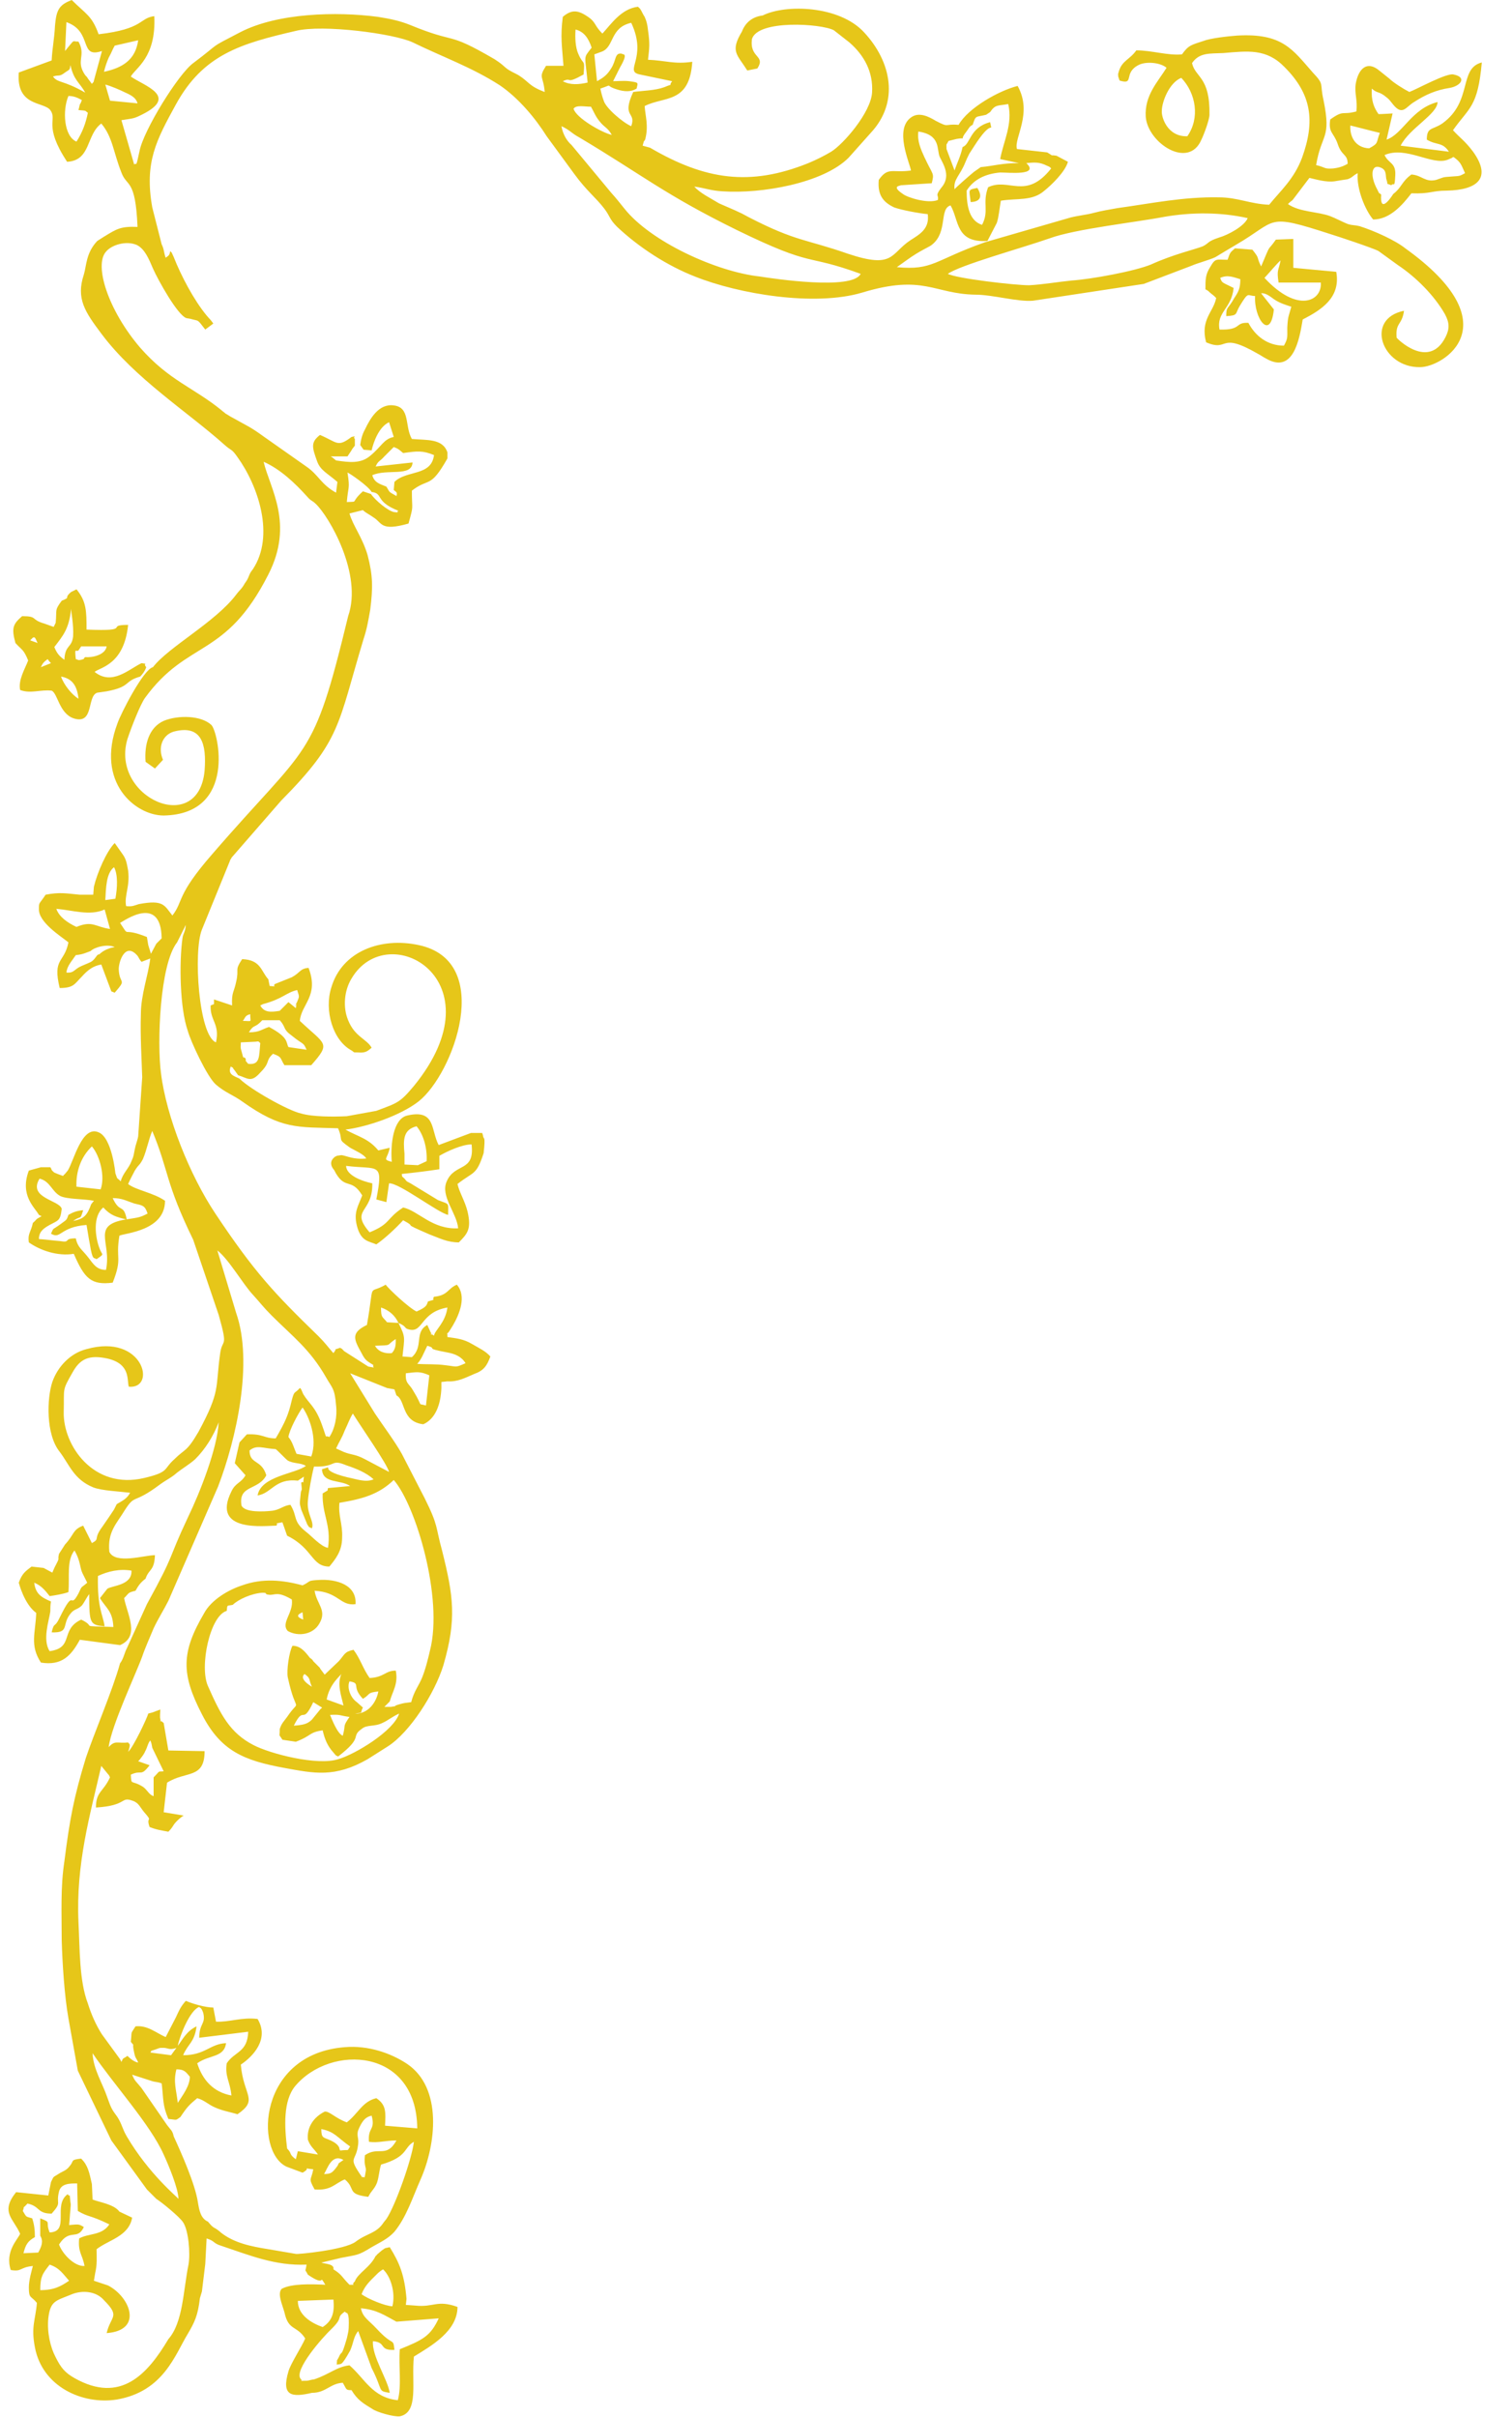 <?xml version="1.0" encoding="UTF-8" standalone="no"?><svg xmlns="http://www.w3.org/2000/svg" xmlns:xlink="http://www.w3.org/1999/xlink" clip-rule="evenodd" fill="#e6c619" fill-rule="evenodd" height="3601" image-rendering="optimizeQuality" preserveAspectRatio="xMidYMid meet" shape-rendering="geometricPrecision" text-rendering="geometricPrecision" version="1" viewBox="4906.0 8669.0 2254.0 3601.0" width="2254" zoomAndPan="magnify"><g id="change1_1"><path d="m5444 12108c24 2 36 11 53 20l63-5c-12 26-23 32-58 46-2 25 3 55-3 76-38-4-49-32-72-52-19 2-31 14-53 21-3 0-8 2-11 2-17 0-3 2-9-3-10-13 33-62 47-75 18-18 5-15 19-25 4 4 3 0 5 5 1 5 1 7 1 12 0 12-1 14-3 23-9 31-7 16-12 28-4 8-2 0-3 11 7-2 6 4 20-21 5-11 5-21 12-29l20 55c18 35 8 34 27 37-3-20-27-55-25-77 21 2 8 14 32 13-2-19-1-4-26-31-13-14-21-17-24-31zm-94-11l53-2c2 20-2 32-16 41-17-6-37-18-37-39zm95-10c5-13 13-20 21-28 5-5 5-5 11-9 11 10 19 34 14 55-10 0-37-11-46-18zm-479-6c0-21 4-25 14-38 15 5 20 14 29 24-12 8-22 14-43 14zm0-107v26c5 8 2 16-3 25l-22 1c3-12 6-18 17-24 0-11-1-19-4-28-10-3-8-1-14-11 4-11-3 0 7-11 19 4 14 15 36 15 16-18 6-13 11-33 3-12 16-12 27-12l1 41c17 10 16 5 47 20-11 17-31 13-45 21-2 21 5 24 8 41-15 1-33-18-38-32 16-25 27-5 37-26-8-5-8-4-22-3 1-8 1-15 2-23 0-4 1-7 0-11-2-19 0-5-4-12-23 16 4 56-27 57-7-17 4-14-14-21zm423-66c5-7 11-31 29-21-13 9-3 2-12 13-5 6-7 8-17 8zm-4-67c20 4 23 12 43 26-6 8 1 4-15 6 0-1-1-2-1-2 0 1 2-6-13-13-11-5-14-3-14-17zm71 19c14 2 24-2 41-2-15 27-27 8-47 22-2 17 3 18 1 25-2 14-2 5-5 8-23-33-9-21-6-50 1-11-4-13 2-25 5-10 9-15 18-17 6 22-6 17-4 39zm-91-3c4 11 10 14 15 22l-30-5-3 12c-11-8-5-8-13-16-4-33-6-71 12-93 53-63 181-57 182 63l-48-4c1-20 2-31-13-41-21 5-27 23-44 36-17-6-26-17-33-16-16 8-27 23-25 42zm-196-105c12 0 14 4 20 11 0 14-11 28-18 39-2-19-7-31-2-50zm-125-24c31 46 86 106 106 151 7 15 22 51 22 66-2-3-44-37-77-93-7-12-7-18-14-29-8-11-9-12-15-29-7-21-21-42-22-66zm117 3l-31-4c5-4-6 0 9-5 6-2 3-2 11-2 6 0 9 4 19 0l-8 11zm42-26l73-9c-1 31-20 29-32 47-3 20 5 27 7 48-27-5-43-23-51-48 18-13 40-8 43-30-24 1-31 18-64 18 7-17 17-19 20-43-15 7-21 20-28 29 3-15 18-53 32-58 1 2 3 0 6 9 4 17-6 15-6 37zm-91-412c3-3 2-2 5-6 1-1 5-7 5-8 4-7 4-12 8-17 2 4 2 6 3 11l17 35c-10 1-4-2-15 9v28c-7-2-9-9-16-14-18-11-17-1-18-18 17-8 14 4 28-14l-17-6zm286-69c16-1 14 1 29 3-11 16-5 10-10 28-8-3-16-24-19-31zm-54 16c16-32 12 1 29-35l13 8c0 1-1 1-2 2l-13 16c-7 7-14 8-27 9zm83-66c18 3 2 7 20 26 12-7 5-9 23-11-3 17-16 34-35 33 14-2 7 0 12-9l-9-8c-10-7-15-22-11-31zm-67-11c10 7 6 9 11 19-5-3-19-12-11-19zm58 47l-25-9c4-23 21-36 22-38-7 15 0 33 3 47zm-61-139l1 11c-10-4-10-7-1-11zm-302-21c9 15 19 19 20 43-55-2-23 1-48-11-32 15-10 42-47 47-11-17-1-45 1-59 0-4 0-10 1-15-14-6-23-11-25-28 10 4 16 11 23 20 7-1 20-3 28-6 2-23-3-47 9-62 9 15 8 26 12 34l7 14c-10 9-7 3-13 16-14 26-5-11-28 36-8 17-8 5-12 22 28 1 14-12 29-29 5-6 10-5 16-11 4-5 7-12 11-17 0 44 1 46 23 48-3-19-11-27-10-75 15-7 32-11 50-8 1 22-28 22-36 27l-11 14zm295-175l9-6c-2 16 1 5-4 9 2 18 0 5-1 19-1 12-2 10 1 21l9 22c4 6 1 3 7 6 4-10-8-21-6-41 1-13 6-39 9-51 35 1 24-12 48-2 15 5 30 11 41 21-12 5-24 0-39-3-49-12-15-19-38-12 1 22 28 15 42 25l-33 3c-2 6 3 1-8 8-1 32 13 46 8 81-10-1-26-19-33-24-20-16-12-22-23-40-11 1-16 8-29 9-10 1-39 3-44-8-5-31 25-22 37-45-7-24-25-16-25-37 11-9 20-3 39-2 4 3 15 15 18 17 9 5 19 3 27 8-16 12-67 15-72 44 21-3 26-26 60-22zm57-48c5-11 8-14 13-27 4-8 7-17 12-25 13 21 51 75 54 87l-36-19c-15-8-20-6-32-11l-11-5zm-71-17c1-10 15-36 21-44 9 12 23 46 13 73l-22-4c-4-9-6-18-12-25zm175-95c17-2 21-3 35 3l-5 45c-14-4-3 4-19-22-6-11-12-10-11-26zm32-41c17 5-7 3 30 10 11 2 21 6 27 16-16 7-12 5-30 3-14-2-28-1-42-2 7-8 9-15 15-27zm-53 11c-10 1-20-2-25-11 28-1 15 0 31-10 0 8 0 15-6 21zm10-45l-17-1c-7-9-9-6-9-22 12 4 21 12 26 23zc14 6 7 8 17 10 20 4 16-26 56-33-3 23-19 34-20 42-12-8 1 4-5-5l-5-11c-20 11-5 32-23 48l-14-1c3-29 5-28-6-50zm-458-177c-6 16-10 22-27 25 13-9 10 0 15-16-10 1-15 3-22 7-3 9-3 7-12 14-14 10-9 4-14 14 15 9 13-10 53-13 2 11 3 19 5 29 4 25 6 19 10 22 13-9 8-5 4-17-6-16-10-47 6-60 11 12 19 14 35 18-5-25-10-8-21-32 14 0 20 4 32 8 13 3 16 3 20 15-11 6-15 6-27 8-60 8-26 33-35 76-14 0-19-9-26-18-10-13-16-15-19-29-20 0-6 7-24 4-12-1-17-2-31-3 0-11 7-16 16-21 13-7 16-6 18-24-3-13-51-16-33-45 16 4 18 19 31 26 11 5 35 4 50 7l-4 5zm-22-26c-1-23 7-45 23-60 12 14 20 45 13 64l-36-4zm509-32l-20-1v-16c-2-21-2-36 18-41 11 13 16 34 15 52l-13 6zm32-14c12-7 34-17 48-17 5 42-25 27-37 55-10 22 15 47 17 70-39 2-59-26-82-31-26 17-18 24-50 37-30-35 5-28 4-73-15-3-39-12-39-26 48 6 56-7 45 50l15 4 4-28c15-1 73 44 88 47 0-19 3-15-15-22l-41-25c-7-4-4-1-9-7-5-5-3-1-4-7 20-2 36-4 56-7v-20zm-274-170c6-1 4 0 7 2-2 20 0 33-18 31-7-8-2-3-4-8-4-5-2 5-6-11-2-6-1-7-1-13l22-1zm-10-14c8-13 8-5 20-18h26c10 11 4 13 18 23 17 14 17 9 22 21l-27-4c-4-7 1-14-29-30-12 4-14 8-30 8zm2-27c0 13 4 10-11 10 4-5 3-8 11-10zm19-15c30-8 34-17 51-21 4 12 3 9-1 20-5 16 3-15-1 7l-11-9-13 13c-13 2-23 3-29-8l4-2zm-247-73c-8 11-7 9-23 16-12 5-11 11-23 10 1-10 8-17 14-26 11-1 16-4 22-6 6-6 25-11 36-6-4 1-6 1-8 2-12 4-15 10-16 9 0-1-1 1-2 1zm88-17l-8 15-4-13-2-12c-40-16-24 3-40-21 6-3 61-43 62 23l-8 8zm-119-25c-13-6-26-15-30-27 24 2 50 11 72 1l8 29c-22-3-26-13-50-3zm43-40c1-17 1-40 13-49 6 11 5 31 2 47l-15 2zm397-608c18 2 4 14 40 28-6 3 7 3-6 2-9-1-29-18-35-27l-12-4c-20 18-5 15-24 16 2-24 5-19 1-44 3 1 31 20 36 29zm33-3c3 3 6 3 4 9-12-7-9-4-15-14-10-4-18-6-21-17 22-10 59 3 60-19l-55 6c4-9 6-7 13-15l14-14c7 3 3 1 8 4l6 5c21-3 29-4 46 3-4 32-41 22-59 40l-1 12zm826-322c18-13 109-38 152-53 38-14 130-24 171-32 41-7 84-7 124 2-5 12-29 25-43 29-18 6-14 8-24 13-13 5-44 12-77 27-24 10-89 22-119 24-20 2-43 6-63 7-21 0-108-10-121-17zm28-124c10-16 27-25 50-27 13 0 59 5 39-14 12-1 19-2 31 4 5 2 4 2 6 4-38 48-63 13-94 28-9 24 2 35-9 56-19-6-23-28-23-51zm636 5c-7 11-20 27-18 1-5-5-1 2-6-8-11-20-9-39 6-32 9 4 6 13 8 18 3 9-2 4 7 8 4-5 5 6 6-15 1-19-10-17-16-30 32-14 71 16 94 7l7-3c0-1 2-1 2-1 11 8 11 11 17 24-9 5-8 4-20 5-15 1-11 1-23 5-17 4-21-7-37-8-15 11-14 19-27 29zm-731 0c-18-12-4-12-3-13l46-3c4-16 2-11-11-39-5-11-11-24-9-38 34 5 27 27 32 38 6 12 17 29 2 46-10 13-3 10-5 18-15 6-46-4-52-9zm-247 54c117 57 99 34 184 65-12 25-131 7-150 4-65-7-163-52-202-101-9-11-11-14-20-24l-59-71c-7-6-13-16-15-28 13 6 14 10 27 17 94 56 127 85 235 138zm942-122c-21-1-29-18-28-34 1 0 39 10 44 11-6 15-1 15-16 23zm-606-2c-3 14-8 23-12 35l-12-32c0-10-1-4 3-12l12-3c17-3 3 4 14-10 4-5 5-9 10-11 5-15 4-11 20-15l6-4c8-12 12-9 27-12 7 30-7 55-12 82l28 6c-26 0-36 4-57 6l-10 7c-5 4-28 24-29 26-2-15 8-20 16-40 2-5 3-7 6-13 6-9 10-16 16-24 19-26 18-6 15-23-31 8-29 33-41 37zm335-16c-30 1-39-29-38-38 0-13 11-42 29-49 22 23 28 60 9 87zm-858-2c-14-3-53-25-57-39 4-6 16-3 26-3 4 7 7 15 13 22 7 9 12 9 18 20zm-798 10c-19-8-21-47-12-68 9 0 14 3 20 6-4 12-1-2-5 15 14 1 9 1 14 4-3 15-8 29-17 43zm50-61l-7-24c8 2 22 8 30 12 9 4 16 8 18 16l-41-4zm-85-36c9-3 9 1 18-6 7-5 7-3 8-11 5 23 14 26 22 41-33-19-41-14-48-24zm818-37c19-7 12-36 44-43 25 53-12 72 13 77l48 10c-7 9 5 2-12 9-14 5-31 5-46 7-18 39 5 29-3 51-12-5-38-27-41-38-2-5-4-13-5-18 21-7 5-5 24 1 12 4 22 4 30-1 2-9 4-9-11-11-8-1-17 0-24 0l10-20c14-24 4-19 3-21-11-2-8 10-16 22-6 10-12 14-21 19l-4-40 11-4zm-27 34c2-25 0-12-8-31-4-9-5-23-4-36 12 3 19 12 24 27-13 17-10 9-6 52-13 3-26 4-37-2 15-7 2 6 31-10zm-664-51c-4 29-23 41-51 47 2-8 4-14 7-21 5-9 5-11 9-18l35-8zm-54 16l-12 44c0 1-1 3-1 3 0-1-1 1-2 2l-6-8c-1-2-2-3-4-5-15-22 2-28-10-50-10 0-5-4-16 9l-4 5 2-43c40 14 18 55 53 43zm4 276l-11 7c-17 18-16 37-20 50-12 36 2 56 26 88 50 67 128 116 184 166 10 9 10 5 19 18 31 43 56 117 23 167l-3 4c-4 7-3 9-9 17-5 9-7 9-13 17-31 41-101 78-124 108-14 3-48 69-53 84-33 88 27 137 69 137 110-2 81-126 71-135-15-14-49-15-71-6-22 10-29 35-27 61l14 10 12-13c-8-18-1-37 16-42 42-11 49 19 46 58-9 99-141 40-115-47 6-18 19-51 26-61 64-88 120-58 184-184 39-76 2-129-7-168 25 11 47 32 65 52 6 7 7 5 13 11 19 18 70 104 48 167-53 219-57 186-203 355-54 62-42 69-59 91-12-15-13-24-50-17-7 2-9 4-19 3-3-16 6-29 3-53-2-11-3-17-8-24l-12-17c-12 12-26 44-31 65l-1 12h-20c-21-2-30-4-51 0-10 15-10 11-10 21-1 20 33 41 44 50-6 31-24 23-13 68 21 0 22-6 33-17 9-10 17-16 29-18l15 40 5 2c19-22 7-11 6-35 0-12 10-41 28-20 1 1 3 6 6 9l13-5c-3 25-14 54-14 83-1 33 1 63 2 94l-6 88c-1 6-4 13-5 19-2 9-1 9-5 18-4 11-13 18-16 30-7-7-4-1-8-12 0 0-5-53-25-61-25-11-37 43-46 57l-5 6c0-1-1 1-2 2-3-1-11-4-13-5-6-5-3-4-6-8h-14l-18 5c-14 37 9 55 15 66l4 2c-11 6-5 3-13 10-3 14-8 16-6 29 17 12 43 21 67 17 16 37 26 47 58 43 15-38 4-34 10-70 8-4 68-7 68-52-17-12-44-16-55-25 4-9 6-12 10-20 7-11 6-6 12-17 6-14 9-31 14-42 25 60 19 76 61 162l38 112c15 53 5 33 2 59-7 50 1 54-32 115-18 31-20 25-36 41-17 15-7 19-45 28-76 18-121-49-120-98 1-37-3-31 13-59 11-20 24-27 52-21 35 8 29 32 32 42 42 4 22-80-63-56-24 6-43 26-51 49-8 24-10 78 11 104 15 20 21 41 50 53 13 5 39 6 55 8-5 9-10 11-20 17l-4 8c-6 9-10 15-17 25-15 20-3 18-16 25l-13-26c-16 6-13 13-27 28l-9 14c-3 12 3 2-7 21l-3 7-13-7-18-2c-9 7-14 10-19 24 0 0 8 32 26 45-1 30-10 48 7 74 31 5 45-10 58-34l60 8c30-13 11-45 6-70 8-8 5-8 17-11 4-7 7-12 15-18 5-15 13-11 14-35-16 0-59 14-68-5-3-30 11-42 23-62 16-25 12-8 52-38 11-8 17-10 26-18 9-7 18-12 27-20 15-15 27-34 35-55-2 39-28 105-46 142-32 68-17 49-61 129l-30 66c-3 5-5 16-10 22-11 40-39 105-51 141-18 59-24 91-32 154-6 39-4 78-4 118 1 34 4 82 10 116l14 78 50 104 53 73 14 14c8 5 35 27 40 35 8 12 11 46 8 63-8 39-8 86-30 111-31 52-71 97-140 58-14-8-20-15-28-31-8-15-13-37-11-58 3-26 11-26 33-35 18-8 39-5 50 8 25 25 10 23 4 49 55-4 35-54 2-71l-21-7 2-12c3-12 2-23 2-35 18-14 48-19 53-47l-19-9c-8-11-30-14-40-18l-1-23c-4-18-6-28-16-38-17 2-10 3-17 11-5 7-11 8-17 12-9 6-6 2-11 12l-4 20-48-5c-24 30-4 39 6 62-3 8-23 26-14 54 17 3 13-4 33-6-2 8-6 21-6 32 0 17 3 12 12 23-2 25-9 35-3 66 11 59 71 86 122 78 70-12 87-67 106-98 10-17 15-27 18-53l3-10 5-41 2-38c13 4 9 7 22 11 42 14 80 30 127 28-2 13-3 5 2 15 29 20 15-3 26 15-21-1-50-2-65 6-7 7 1 24 4 35 6 28 18 19 31 39-5 12-22 38-25 49-11 37 5 39 35 32 21 0 27-14 46-15 6 10 4 11 13 11 9 15 18 20 31 28 7 5 32 12 41 11 29-6 17-51 21-89 26-16 65-38 65-74-31-11-35 1-63-2l-14-1 1-9c-3-35-10-53-25-77-8 2-5 0-12 5l-7 6s-1 2-2 2c-8 17-27 26-31 38-7 6 4 5-8 5-12-12-11-15-24-23 2-8-12-8-18-10l29-7c25-5 25-3 46-16 12-7 24-12 34-23 18-22 27-51 39-78 23-52 33-136-20-172-24-16-58-28-93-25-129 10-135 155-87 178l24 9c15-8-4-7 16-5-3 17-8 12 2 30 25 2 30-9 45-15 17 14 2 22 35 26 5-10 9-11 13-21 3-9 3-17 6-27 41-12 33-25 49-34-3 26-28 96-41 115l-4 5c-11 17-25 16-42 29-16 12-87 19-89 18l-41-7c-25-4-51-9-71-25l-1-1c-11-9-8-3-18-15-11-5-13-17-15-29-4-27-25-74-36-98-2-9-4-9-10-17l-38-55c-8-10-10-10-14-20l31 10c4 1 8 1 13 3 3 24 1 32 10 53 13 1 10 3 18-3 10-15 13-18 25-28 11 3 17 10 27 14 11 5 24 7 33 10 32-22 9-27 5-74 18-12 43-38 25-68-24-3-42 5-62 4l-4-21c-12 0-32-6-41-10-7 8-9 12-15 25l-15 29c-14-6-27-18-45-16-8 13-5 5-7 23 7 9 1-2 5 16 2 10 3 7 6 15-6-1-12-6-16-10-7 5-6 2-9 9l-2-4-27-37c-9-14-16-30-21-46-13-34-12-82-14-121-4-87 17-159 34-233l9 11c3 4 1 0 4 6-10 22-21 21-21 45 48-3 36-17 55-10 9 3 11 10 17 17 14 16 2 5 8 22 10 4 17 5 28 7 9-9 5-9 16-19l5-4c1 0 1-1 2-1l-30-5 5-44c28-18 56-5 56-47l-54-1-7-41c-9-8-3 4-5-6-1-2 0-11 0-14-12 4-6 3-18 6-1 5-22 50-30 57 5-14 1-11 0-14-16 2-19-4-29 7 4-32 41-110 50-135 4-12 12-30 17-42 6-13 16-29 22-41l74-170c27-70 53-185 27-259l-28-93c17 13 38 50 53 66 11 12 15 18 28 31 31 31 57 50 81 92 9 16 13 16 15 42 2 17-2 35-10 47-8-4-2 7-11-18-10-28-19-31-28-46l-3-7c-1-1-1-2-2-2-8 9-8 3-12 18-5 22-10 33-24 57-18 0-18-7-43-6l-11 12-7 31 16 18c-7 12-15 11-21 24-31 62 51 51 67 51 4-5-6-2 9-5l7 20c39 19 36 46 63 46 9-11 19-23 19-43 1-21-6-32-4-52 36-6 59-13 81-34 33 38 74 176 54 254-3 13-7 29-12 41s-12 20-16 36c-8 1-10 1-17 3-14 4 0 2-13 4h-10l8-8c4-15 13-26 9-46-16 0-17 10-39 11-10-14-14-29-24-42-14 3-13 7-22 17l-21 20c-3-4-3-4-6-8 0 0-1-1-1-2l-10-10c-1-2-2-3-5-5-7-9-14-18-26-18-5 9-9 37-7 47 13 60 20 28-1 59-5 7-8 9-11 18 0 14-2 6 4 16l20 3c24-9 19-14 40-17 3 13 7 23 16 33 6 7 2 3 7 6 39-30 18-29 35-41 8-7 19-3 31-9 9-4 14-9 25-14-8 26-66 61-91 68-31 10-101-8-126-21-35-18-49-45-68-88-13-29 3-105 28-112 1-10 0-7 9-9 8-8 28-17 44-18 10 0 1 2 10 3s12-6 34 7c3 20-17 35-6 47 16 9 38 5 47-11 12-20-4-29-7-49 36 2 38 23 61 20 2-28-27-38-56-36-17 1-10 2-23 8-29-8-60-11-90 0-19 6-46 21-57 42-34 58-34 90-3 150 28 55 63 69 123 80 44 8 75 15 124-13l30-19c33-21 70-79 83-121 20-69 15-103-2-171-10-36-5-36-26-78l-34-66c-10-18-28-42-40-60l-37-60 55 22 11 2 3 9c14 7 7 39 40 43 18-8 26-29 27-54v-9l9-1c15 1 26-5 40-11 14-5 19-12 24-26-7-8-16-12-28-19s-22-8-36-10c0-12-2-1 3-9 2-3 3-5 5-8 10-17 21-44 6-61-14 6-13 16-34 18-4 6 5 3-9 7-2 5-1 8-17 15-11-5-42-34-46-40-28 16-16-8-28 60-25 12-19 22-8 42 6 12 9 12 18 18-4 2 7 5-8 2l-36-23c-5-5-1-2-6-5-13 5-2-2-10 8-8-9-12-15-22-25-67-65-96-96-154-183-38-57-73-144-81-209-6-44-2-162 24-195l13-26c-1 12-4 12-5 20-5 36-4 104 8 138 4 15 29 69 42 80 14 12 25 15 39 25 59 42 82 38 143 40 9 21-3 14 18 29 7 4 21 10 24 16-19 2-29-4-37-5l-7 1s-1 1-2 1c-13 9-2 20-2 20 16 32 25 10 42 38-6 16-13 25-8 45 6 24 18 23 29 28 13-9 29-24 40-36 24 13-7 1 39 21 16 6 27 12 44 12 13-13 19-20 13-46-4-16-12-28-15-41 24-19 28-12 39-46 3-28 0-19-1-26 0-2-1-2-1-4h-17l-48 18c-12-22-4-54-47-44-21 5-25 43-23 69-15-4-6-4-3-21l-17 4c-15-18-29-20-49-31 32-4 82-21 109-42 52-41 114-209 0-233-56-12-114 9-130 63-11 34 2 79 30 94 5 3 1 3 10 3 11 1 14-2 20-7-7-13-25-16-35-41-8-19-6-44 5-62 54-92 222 2 93 160-21 25-24 25-56 37l-44 8c-20 1-51 1-68-4-19-4-76-36-92-52-8-4-18-6-13-18 7 4 0-1 6 6l5 7c14 4 19 12 33-4 16-16 7-17 19-28 14 5 10 6 17 17h40c30-34 21-30-17-66 2-25 29-37 13-79-13 1-12 7-25 14l-25 10c-5 4 6 4-8 3l-2-10c-11-12-11-29-39-30-12 18-4 13-9 34-3 15-7 15-6 35l-27-9v7l-5 2c-1 23 14 27 8 55-26-10-34-136-21-168l42-103s0-1 1-2c0 0 1-1 1-2l74-85c90-91 84-112 123-241 5-15 7-27 10-44 4-33 4-50-4-81-8-27-22-44-27-62l20-5c4 4 9 6 16 11 13 8 10 21 52 9 8-29 5-18 5-49 26-20 27-2 53-48v-9c-7-21-31-18-53-20-11-19-2-47-27-50-22-3-35 19-43 36-4 7-6 15-7 23l5 7 12 1c3-13 11-35 26-42l7 22c-15 3-18 14-35 28-14 12-31 10-51 7-5-4-6-5-8-6h25l6-9c0-1 5-7 5-7v-10c-4-4 5-5-5-3-21 16-21 8-47-3-14 11-12 18-4 40 5 13 15 17 30 30l-2 16c-22-12-26-26-43-38l-64-45c-22-16-25-16-46-28-6-3-5-3-12-7-2-2-4-3-6-5-42-34-78-44-121-93-48-56-69-123-51-143 8-10 30-17 46-10 12 6 18 21 24 35 8 18 37 70 50 74l6 1c13 4 9-1 22 16l12-9c-5-7-5-6-10-12-19-23-38-59-49-87-6-13-1-3-5-9-3 9 1 1-3 7l-4 3c-3-8-2-12-6-20l-14-55c-12-67 6-100 35-153 41-75 97-91 179-110 40-10 146 4 174 17 45 22 88 37 130 64 28 19 53 49 70 76l41 56c19 26 32 35 45 52 9 12 7 15 19 27 33 31 75 58 116 74 65 26 178 45 249 24 92-28 107 2 169 3 26 0 63 11 86 9l165-25 71-27c9-4 28-9 36-13 8-5 20-12 30-18 64-37 43-48 142-16 10 3 64 21 71 25l29 21c27 18 54 45 70 73 7 13 7 22 1 34-25 50-73 2-73 1-2-23 8-18 11-40-59 12-33 85 24 84 34 0 137-63-22-177-15-12-46-26-68-33-8-2-10-1-17-3-6-2-19-9-27-12-19-7-46-6-63-18 7-7 5-3 10-10l22-29c9 2 25 7 38 5 0 0 18-3 19-3 8-3 7-5 15-9-2 23 11 55 23 69 25 0 44-22 57-39 29 1 30-4 53-4 46-1 67-19 39-58-12-16-19-20-30-32 24-34 37-34 43-101-35 9-13 58-59 91-15 10-23 5-23 24 15 9 23 3 33 18l-72-9c13-26 55-47 55-65-39 10-52 48-76 56l9-39c-2 0-15 1-21 1-7-10-11-20-10-38 9 8 10 3 22 13 4 3 6 6 10 11 14 17 19 3 31-4 17-11 33-18 53-21 17-3 26-16 6-20-10-3-55 22-66 26-8-4-24-14-30-20l-15-12c-18-15-31-3-35 20-2 15 3 24 1 41-22 6-18-3-39 12-3 20 5 19 11 36 6 19 15 15 15 30-7 4-13 6-22 7-14 1-11-2-25-5 8-48 23-38 11-97-6-26 2-22-16-41-30-34-45-59-113-55-14 1-40 4-50 8-18 6-22 6-32 20-21 2-45-6-68-6-10 14-21 15-26 31-2 7-1 3-1 8l2 6c23 7 5-11 28-23 11-6 33-4 42 4-13 21-33 41-31 73 3 39 64 79 83 34 4-8 12-30 12-37 1-57-21-55-26-77 11-16 26-14 47-15 36-3 64-7 91 21 40 40 46 80 26 135-12 32-32 49-49 70-28-1-47-11-75-11-53-1-100 9-151 16-11 2-24 4-35 7s-23 4-35 7l-128 37c-76 27-77 42-131 37l14-10c22-16 35-20 39-24 23-19 10-53 27-58 13 22 7 56 55 53l14-27c3-9 4-22 6-33 24-4 47 1 65-15 10-8 31-28 35-43l-17-9c-12-2-2 2-14-5l-45-5c-5-16 24-53 1-94-28 7-74 33-88 58-22-2-13 5-34-6-10-6-25-14-37-5-25 18-2 67 0 79-28 4-34-6-48 14-2 22 6 33 23 41 11 4 38 9 50 10 3 22-12 30-26 39-30 20-24 43-93 20-63-22-77-18-147-54-11-6-11-6-22-11-7-3-14-6-23-10-13-8-28-15-37-25 16 2 24 6 42 7 58 4 150-12 188-50l33-37c43-46 31-106-10-150-37-40-117-42-151-25-16 2-26 11-31 24-18 30-7 34 8 58l15-3c13-20-12-15-8-44 9-29 103-23 122-13l23 18c22 19 36 44 34 75-2 30-43 77-61 88-10 6-22 12-34 17-87 35-154 25-236-23l-11-3c3-12 2-4 4-10 5-20 0-34-1-49 29-15 67-3 71-66-27 4-40-2-66-3 2-18 3-23 0-44-1-9-2-13-5-20-1-1-5-9-5-9-3-5-2-3-5-6-25 3-40 26-53 40-13-13-9-17-23-26-15-10-24-9-36 1-4 30-1 45 1 73h-26c-12 19-4 14-2 39-24-9-23-15-39-25-7-4-13-6-19-11-8-7-8-7-17-13-74-43-53-21-126-51-15-6-29-9-48-12-61-8-149-6-205 23-50 26-26 13-70 46-22 16-74 100-80 131-6 28-4 16-8 20l-19-66c19-3 18-2 32-9 53-27 2-42-18-56 7-13 38-28 35-90-23 3-15 19-83 27-10-28-19-30-40-51-19 7-23 15-25 38-1 20-4 33-5 52l-49 18c-4 51 37 43 47 56 11 15-11 22 25 77 36-2 28-40 51-57 17 20 18 43 30 73 8 22 21 8 24 81-25-1-31 3-49 14z" fill="inherit"/></g><g id="change1_2"><path d="m6745 9098c-18-9-17-7-20-15 11-5 20-1 30 2 0 14-3 19-9 28-10 18-12 12-12 27 18-1 13-3 20-15 14-23 11-15 23-15-2 33 23 68 28 20l-19-24c8-1 16 7 21 10 8 5 15 7 24 10-4 15-5 13-6 31 0 15 1 16-5 27-25 0-43-15-53-34-21-1-9 11-43 10-5-26 18-31 21-62zm67-8h63c2 28-35 46-84-7 5-5 19-22 24-26-3 16-6 13-3 33zm36 55c27-14 57-32 50-71l-64-6v-43l-26 1c-14 20-6 2-22 40-8-16-1-10-13-25l-26-2c-8 7-7 6-11 17-17 0-18-3-26 11-7 11-7 18-7 33 7 4 3 2 8 6l5 4 3 3c-4 21-24 32-15 66 35 15 18-17 77 17 4 2 8 5 12 7 41 24 50-28 55-58z" fill="inherit"/></g><g id="change1_3"><path d="m5023 9710c-10-6-22-21-26-33 17 3 24 14 26 33zm-56-47c3-7 5-8 10-12 3 4 2 3 5 6l-15 6zm66-15c-4 3 1 2-6 4-5 1-4 0-8-1-2-19 0-10 4-13l4-6h38c-2 13-22 17-32 16zm-46-15c13-17 22-27 25-57 0 5 4 24 3 41-2 18-12 12-13 35-7-5-11-9-15-19zm-36-10l4-4c3-1 3-1 7 8l-11-4zm61-72c-12 10 1 7-14 13-11 15-7 12-9 33l-3 6-14-5c-21-6-9-11-33-11-14 12-16 18-10 40 10 11 12 9 19 26-5 13-15 29-12 44 16 6 30-1 47 1 9 4 11 33 32 41 32 11 20-33 36-38l14-2c37-7 25-15 50-22 3-3 7-8 9-14-6-7 5-4-7-6-19 9-44 34-70 13 9-7 44-11 50-70-36 0 9 10-62 7 0-27 0-42-15-60l-8 4z" fill="inherit"/></g><g id="change1_4"><path d="m6353 8970c2 0 23 0 10-21-15 3-12 2-10 21z" fill="inherit"/></g></svg>
